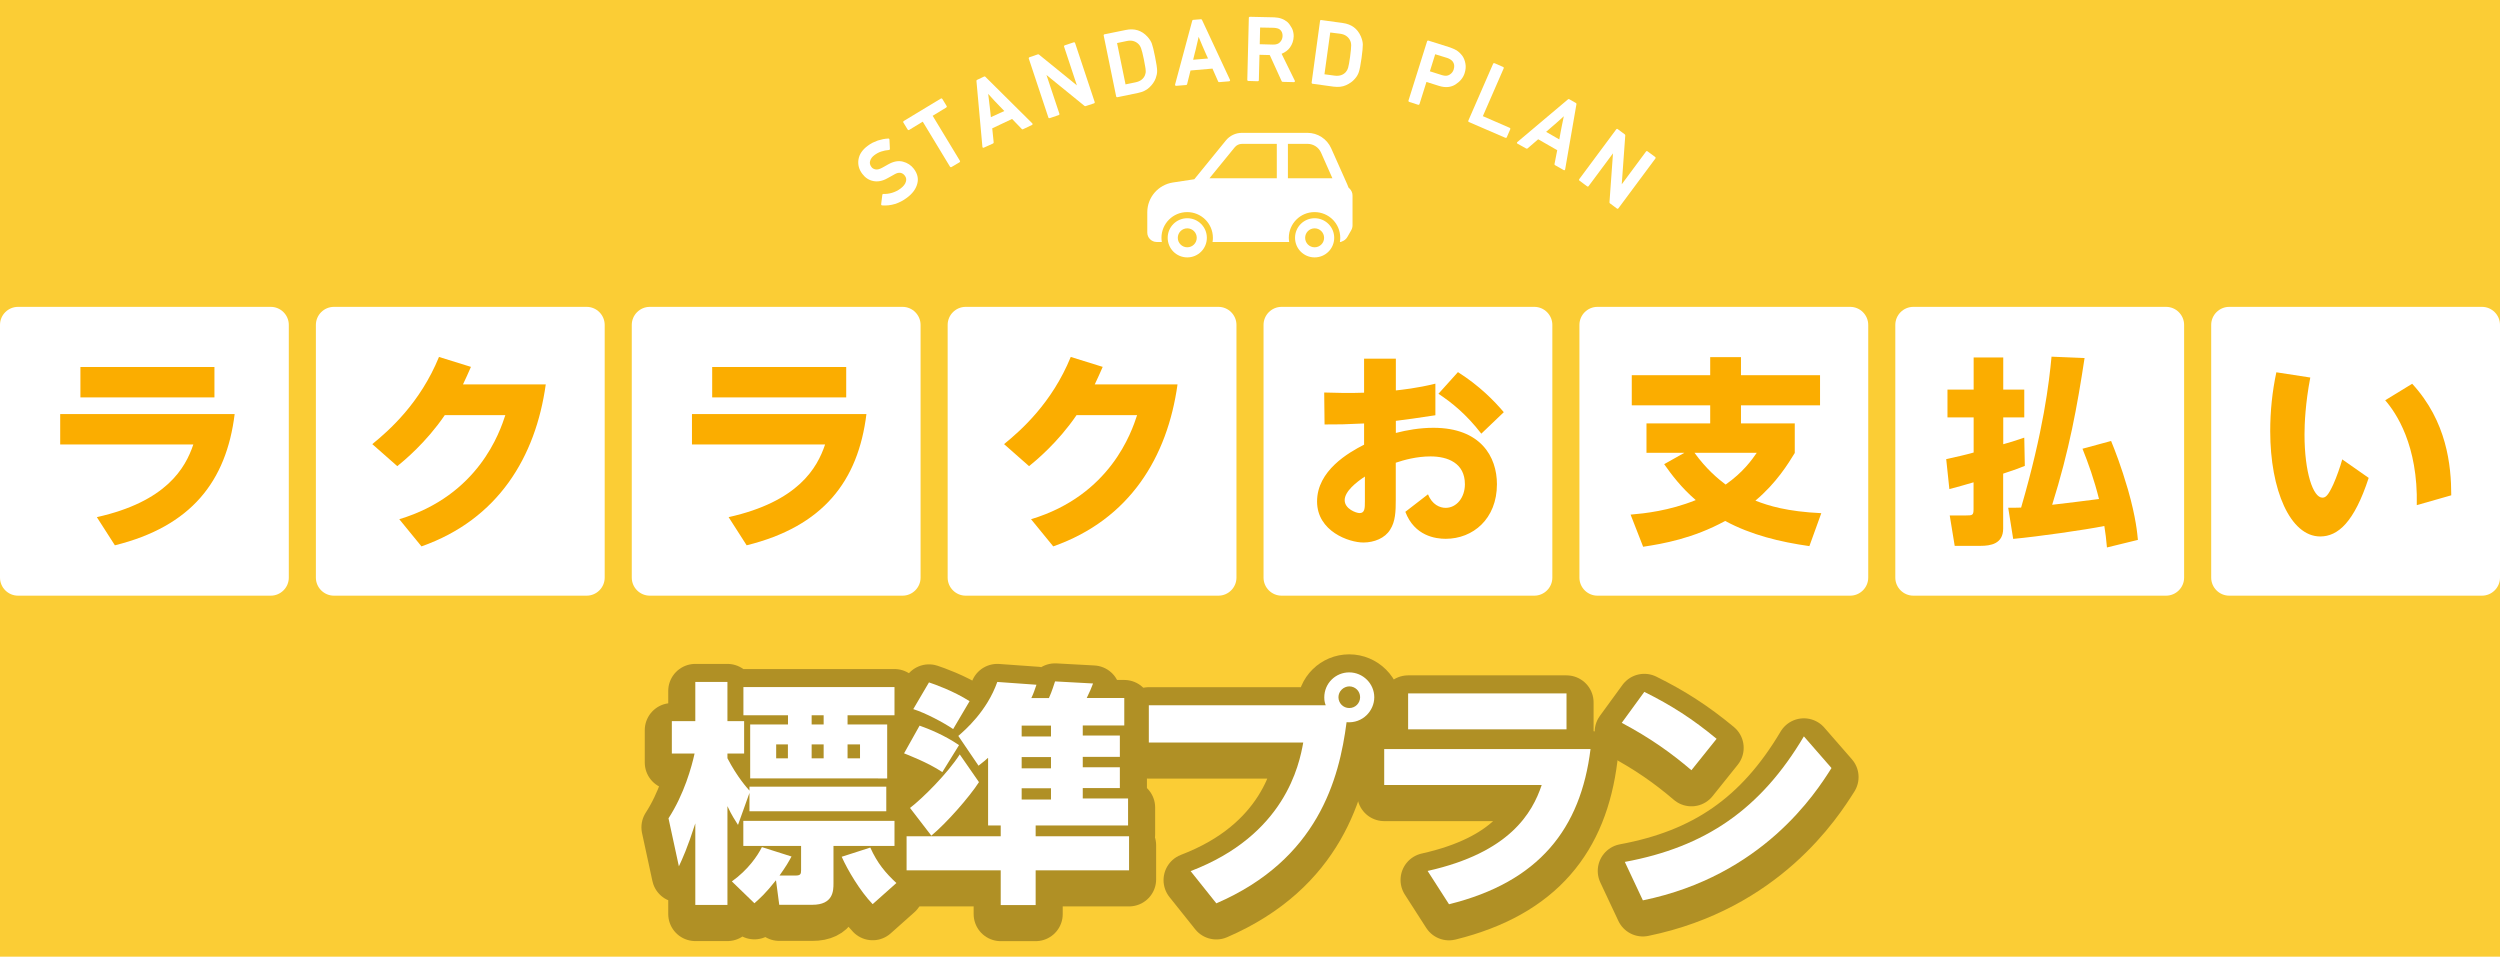 <?xml version="1.0" encoding="utf-8"?>
<!-- Generator: Adobe Illustrator 25.4.1, SVG Export Plug-In . SVG Version: 6.00 Build 0)  -->
<svg version="1.1" xmlns="http://www.w3.org/2000/svg" xmlns:xlink="http://www.w3.org/1999/xlink" x="0px" y="0px"
	 viewBox="0 0 277 106" style="enable-background:new 0 0 277 106;" xml:space="preserve">
<style type="text/css">
	.st0{fill:#FF6C23;}
	.st1{fill:#FBCD35;}
	.st2{opacity:0.3;}
	.st3{fill:none;stroke:#000000;stroke-width:6;stroke-linecap:round;stroke-linejoin:round;stroke-miterlimit:10;}
	.st4{display:none;}
	.st5{display:inline;}
	.st6{fill:#FFFFFF;}
	.st7{display:inline;fill:#FFFFFF;}
	.st8{fill:#FBBD00;}
	.st9{fill:#FBAD00;}
</style>
<g id="bg">
</g>
<g id="space">
	<rect class="st1" width="277" height="106"/>
</g>
<g id="title_x5F_shadow">
	<g class="st2">
		<g>
			<g>
				<path d="M74.07,91.67c1.74-2.68,2.57-5.72,2.89-7.18h-2.52V80.9h2.6v-4.34h3.56v4.34h1.85v3.59H80.6v0.52
					c1.09,2.11,2.21,3.33,2.44,3.59v-0.44H98.2v2.73H83.04v-2.03l-1.27,3.54c-0.36-0.57-0.7-1.07-1.17-2.08v10.95h-3.56v-9.04
					c-0.88,2.75-1.43,3.92-1.82,4.76L74.07,91.67z M85.98,98.53c-1.22,1.53-1.72,1.95-2.39,2.55l-2.5-2.42
					c1.82-1.3,2.86-2.86,3.33-3.8l3.28,1.04c-0.34,0.62-0.55,1.01-1.33,2.11h1.77c0.57,0,0.62-0.18,0.62-0.6v-2.68h-6.4v-2.78h16.75
					v2.78h-6.76v4.16c0,0.81-0.03,2.36-2.34,2.36h-3.67L85.98,98.53z M82.37,77.13h16.74v3.12h-5.2v1.02h4.39v5.98H83.12v-5.98h4.19
					v-1.02h-4.94L82.37,77.13z M86,83.48v1.54h1.3v-1.54H86z M89.93,80.25v1.02h1.33v-1.02H89.93z M89.93,83.48v1.54h1.33v-1.54
					H89.93z M96.69,101.18c-1.4-1.45-2.78-3.79-3.43-5.25l3.17-1.02c0.78,1.74,1.69,2.81,2.89,3.93L96.69,101.18z M93.91,83.48v1.54
					h1.38v-1.54H93.91z"/>
				<path class="st3" d="M74.07,91.67c1.74-2.68,2.57-5.72,2.89-7.18h-2.52V80.9h2.6v-4.34h3.56v4.34h1.85v3.59H80.6v0.52
					c1.09,2.11,2.21,3.33,2.44,3.59v-0.44H98.2v2.73H83.04v-2.03l-1.27,3.54c-0.36-0.57-0.7-1.07-1.17-2.08v10.95h-3.56v-9.04
					c-0.88,2.75-1.43,3.92-1.82,4.76L74.07,91.67z M85.98,98.53c-1.22,1.53-1.72,1.95-2.39,2.55l-2.5-2.42
					c1.82-1.3,2.86-2.86,3.33-3.8l3.28,1.04c-0.34,0.62-0.55,1.01-1.33,2.11h1.77c0.57,0,0.62-0.18,0.62-0.6v-2.68h-6.4v-2.78h16.75
					v2.78h-6.76v4.16c0,0.81-0.03,2.36-2.34,2.36h-3.67L85.98,98.53z M82.37,77.13h16.74v3.12h-5.2v1.02h4.39v5.98H83.12v-5.98h4.19
					v-1.02h-4.94L82.37,77.13z M86,83.48v1.54h1.3v-1.54H86z M89.93,80.25v1.02h1.33v-1.02H89.93z M89.93,83.48v1.54h1.33v-1.54
					H89.93z M96.69,101.18c-1.4-1.45-2.78-3.79-3.43-5.25l3.17-1.02c0.78,1.74,1.69,2.81,2.89,3.93L96.69,101.18z M93.91,83.48v1.54
					h1.38v-1.54H93.91z"/>
			</g>
			<g>
				<path d="M101.89,81.4c1.01,0.36,2.73,1.04,4.37,2.16l-1.85,2.99c-1.59-1.07-3.93-1.95-4.24-2.08L101.89,81.4z M109.46,84.98
					c-0.29,0.26-0.47,0.42-1.04,0.86l-2.24-3.3c0.75-0.65,3.17-2.73,4.32-5.98l4.34,0.31c-0.18,0.52-0.31,0.94-0.57,1.48h1.95
					c0.13-0.31,0.31-0.68,0.68-1.85l4.21,0.23c-0.21,0.57-0.34,0.86-0.7,1.61h4.16v3.04h-4.6v1.12h4.11v2.36h-4.11v1.15h4.11v2.31
					h-4.11v1.15h5.02v2.99h-10.24v1.2h10.35v3.77h-10.35v3.85h-3.87v-3.85h-10.43v-3.77h10.43v-1.2h-1.4V84.98z M100.83,90.52
					c1.46-1.12,4.19-3.87,5.51-5.93l2.13,3.07c-1.09,1.69-3.64,4.58-5.28,5.93L100.83,90.52z M102.93,76.61
					c0.62,0.21,2.65,0.91,4.5,2.08l-1.82,3.09c-1.12-0.75-3.04-1.77-4.42-2.21L102.93,76.61z M113.2,81.4v1.2h3.25v-1.2H113.2z
					 M113.2,84.88v1.25h3.25v-1.25H113.2z M113.2,88.34v1.25h3.25v-1.25H113.2z"/>
				<path class="st3" d="M101.89,81.4c1.01,0.36,2.73,1.04,4.37,2.16l-1.85,2.99c-1.59-1.07-3.93-1.95-4.24-2.08L101.89,81.4z
					 M109.46,84.98c-0.29,0.26-0.47,0.42-1.04,0.86l-2.24-3.3c0.75-0.65,3.17-2.73,4.32-5.98l4.34,0.31
					c-0.18,0.52-0.31,0.94-0.57,1.48h1.95c0.13-0.31,0.31-0.68,0.68-1.85l4.21,0.23c-0.21,0.57-0.34,0.86-0.7,1.61h4.16v3.04h-4.6
					v1.12h4.11v2.36h-4.11v1.15h4.11v2.31h-4.11v1.15h5.02v2.99h-10.24v1.2h10.35v3.77h-10.35v3.85h-3.87v-3.85h-10.43v-3.77h10.43
					v-1.2h-1.4V84.98z M100.83,90.52c1.46-1.12,4.19-3.87,5.51-5.93l2.13,3.07c-1.09,1.69-3.64,4.58-5.28,5.93L100.83,90.52z
					 M102.93,76.61c0.62,0.21,2.65,0.91,4.5,2.08l-1.82,3.09c-1.12-0.75-3.04-1.77-4.42-2.21L102.93,76.61z M113.2,81.4v1.2h3.25
					v-1.2H113.2z M113.2,84.88v1.25h3.25v-1.25H113.2z M113.2,88.34v1.25h3.25v-1.25H113.2z"/>
			</g>
			<g>
				<path d="M131.92,97.52c10.48-4,12.04-11.8,12.48-14.25h-17.11v-4.13h19.6c-0.08-0.21-0.16-0.44-0.16-0.86
					c0-1.59,1.27-2.78,2.76-2.78c1.53,0,2.78,1.25,2.78,2.76c0,1.48-1.27,2.91-3.07,2.76c-0.81,6.29-3.17,15.21-14.43,20.07
					L131.92,97.52z M148.3,78.25c0,0.65,0.52,1.2,1.2,1.2c0.68,0,1.2-0.55,1.2-1.2c0-0.68-0.55-1.2-1.2-1.2
					C148.87,77.06,148.3,77.58,148.3,78.25z"/>
				<path class="st3" d="M131.92,97.52c10.48-4,12.04-11.8,12.48-14.25h-17.11v-4.13h19.6c-0.08-0.21-0.16-0.44-0.16-0.86
					c0-1.59,1.27-2.78,2.76-2.78c1.53,0,2.78,1.25,2.78,2.76c0,1.48-1.27,2.91-3.07,2.76c-0.81,6.29-3.17,15.21-14.43,20.07
					L131.92,97.52z M148.3,78.25c0,0.65,0.52,1.2,1.2,1.2c0.68,0,1.2-0.55,1.2-1.2c0-0.68-0.55-1.2-1.2-1.2
					C148.87,77.06,148.3,77.58,148.3,78.25z"/>
			</g>
			<g>
				<path d="M176.23,84c-1.09,8.81-5.69,14.72-15.68,17.19l-2.37-3.69c9.1-2.03,11.6-6.42,12.64-9.52h-17.45V84H176.23z
					 M173.57,77.83v3.98h-17.55v-3.98H173.57z"/>
				<path class="st3" d="M176.23,84c-1.09,8.81-5.69,14.72-15.68,17.19l-2.37-3.69c9.1-2.03,11.6-6.42,12.64-9.52h-17.45V84H176.23z
					 M173.57,77.83v3.98h-17.55v-3.98H173.57z"/>
			</g>
			<g>
				<path d="M187.41,86.34c-2.29-1.95-4.6-3.59-7.72-5.25l2.5-3.43c2.99,1.48,5.38,3.02,8.01,5.2L187.41,86.34z M202.93,86.1
					c-1.74,2.76-7.62,11.93-20.9,14.66l-2-4.26c8.89-1.64,15.03-5.8,19.84-13.91L202.93,86.1z"/>
				<path class="st3" d="M187.41,86.34c-2.29-1.95-4.6-3.59-7.72-5.25l2.5-3.43c2.99,1.48,5.38,3.02,8.01,5.2L187.41,86.34z
					 M202.93,86.1c-1.74,2.76-7.62,11.93-20.9,14.66l-2-4.26c8.89-1.64,15.03-5.8,19.84-13.91L202.93,86.1z"/>
			</g>
		</g>
	</g>
</g>
<g id="レイヤー_1" class="st4">
	<g class="st5">
		<g>
			<path class="st6" d="M74.07,90.67c1.74-2.68,2.57-5.72,2.89-7.18h-2.52V79.9h2.6v-4.34h3.56v4.34h1.85v3.59H80.6v0.52
				c1.09,2.11,2.21,3.33,2.44,3.59v-0.44H98.2v2.73H83.04v-2.03l-1.27,3.54c-0.36-0.57-0.7-1.07-1.17-2.08v10.95h-3.56v-9.04
				c-0.88,2.75-1.43,3.92-1.82,4.76L74.07,90.67z M85.98,97.53c-1.22,1.53-1.72,1.95-2.39,2.55l-2.5-2.42
				c1.82-1.3,2.86-2.86,3.33-3.8l3.28,1.04c-0.34,0.62-0.55,1.01-1.33,2.11h1.77c0.57,0,0.62-0.18,0.62-0.6v-2.68h-6.4v-2.78h16.75
				v2.78h-6.76v4.16c0,0.81-0.03,2.36-2.34,2.36h-3.67L85.98,97.53z M82.37,76.13h16.74v3.12h-5.2v1.02h4.39v5.98H83.12v-5.98h4.19
				v-1.02h-4.94L82.37,76.13z M86,82.48v1.54h1.3v-1.54H86z M89.93,79.25v1.02h1.33v-1.02H89.93z M89.93,82.48v1.54h1.33v-1.54
				H89.93z M96.69,100.18c-1.4-1.45-2.78-3.79-3.43-5.25l3.17-1.02c0.78,1.74,1.69,2.81,2.89,3.93L96.69,100.18z M93.91,82.48v1.54
				h1.38v-1.54H93.91z"/>
			<path class="st6" d="M101.89,80.4c1.01,0.36,2.73,1.04,4.37,2.16l-1.85,2.99c-1.59-1.07-3.93-1.95-4.24-2.08L101.89,80.4z
				 M109.46,83.98c-0.29,0.26-0.47,0.42-1.04,0.86l-2.24-3.3c0.75-0.65,3.17-2.73,4.32-5.98l4.34,0.31
				c-0.18,0.52-0.31,0.94-0.57,1.48h1.95c0.13-0.31,0.31-0.68,0.68-1.85l4.21,0.23c-0.21,0.57-0.34,0.86-0.7,1.61h4.16v3.04h-4.6
				v1.12h4.11v2.36h-4.11v1.15h4.11v2.31h-4.11v1.15h5.02v2.99h-10.24v1.2h10.35v3.77h-10.35v3.85h-3.87v-3.85h-10.43v-3.77h10.43
				v-1.2h-1.4V83.98z M100.83,89.52c1.46-1.12,4.19-3.87,5.51-5.93l2.13,3.07c-1.09,1.69-3.64,4.58-5.28,5.93L100.83,89.52z
				 M102.93,75.61c0.62,0.21,2.65,0.91,4.5,2.08l-1.82,3.09c-1.12-0.75-3.04-1.77-4.42-2.21L102.93,75.61z M113.2,80.4v1.2h3.25
				v-1.2H113.2z M113.2,83.88v1.25h3.25v-1.25H113.2z M113.2,87.34v1.25h3.25v-1.25H113.2z"/>
			<path class="st6" d="M131.92,96.52c10.48-4,12.04-11.8,12.48-14.25h-17.11v-4.13h19.6c-0.08-0.21-0.16-0.44-0.16-0.86
				c0-1.59,1.27-2.78,2.76-2.78c1.53,0,2.78,1.25,2.78,2.76c0,1.48-1.27,2.91-3.07,2.76c-0.81,6.29-3.17,15.21-14.43,20.07
				L131.92,96.52z M148.3,77.25c0,0.65,0.52,1.2,1.2,1.2c0.68,0,1.2-0.55,1.2-1.2c0-0.68-0.55-1.2-1.2-1.2
				C148.87,76.06,148.3,76.58,148.3,77.25z"/>
			<path class="st6" d="M176.23,83c-1.09,8.81-5.69,14.72-15.68,17.19l-2.37-3.69c9.1-2.03,11.6-6.42,12.64-9.52h-17.45V83H176.23z
				 M173.57,76.83v3.98h-17.55v-3.98H173.57z"/>
			<path class="st6" d="M187.41,85.34c-2.29-1.95-4.6-3.59-7.72-5.25l2.5-3.43c2.99,1.48,5.38,3.02,8.01,5.2L187.41,85.34z
				 M202.93,85.1c-1.74,2.76-7.62,11.93-20.9,14.66l-2-4.26c8.89-1.64,15.03-5.8,19.84-13.91L202.93,85.1z"/>
		</g>
	</g>
	<path class="st7" d="M30,34H2c-1.1,0-2,0.9-2,2v28c0,1.1,0.9,2,2,2h28c1.1,0,2-0.9,2-2V36C32,34.9,31.1,34,30,34z"/>
	<g class="st5">
		<g>
			<path class="st8" d="M26,45.88c-0.92,7.46-4.82,12.45-13.27,14.54l-2-3.12c7.7-1.72,9.81-5.43,10.69-8.05H6.67v-3.37H26z
				 M23.76,40.66v3.37H8.91v-3.37H23.76z"/>
		</g>
	</g>
	<path class="st7" d="M65,34H37c-1.1,0-2,0.9-2,2v28c0,1.1,0.9,2,2,2h28c1.1,0,2-0.9,2-2V36C67,34.9,66.1,34,65,34z"/>
	<g class="st5">
		<g>
			<path class="st8" d="M60.47,42.59c-1.12,8.05-5.28,14.96-13.77,17.95l-2.46-3.01c8.82-2.66,11.15-9.7,11.75-11.53h-6.71
				c-2.07,3.04-4.55,5.08-5.26,5.65l-2.77-2.44c1.89-1.54,5.3-4.55,7.39-9.66l3.54,1.1c-0.33,0.77-0.53,1.19-0.88,1.94H60.47z"/>
		</g>
	</g>
	<path class="st7" d="M100,34H72c-1.1,0-2,0.9-2,2v28c0,1.1,0.9,2,2,2h28c1.1,0,2-0.9,2-2V36C102,34.9,101.1,34,100,34z"/>
	<g class="st5">
		<g>
			<path class="st8" d="M96,45.88c-0.92,7.46-4.82,12.45-13.27,14.54l-2-3.12c7.7-1.72,9.81-5.43,10.69-8.05H76.67v-3.37H96z
				 M93.76,40.66v3.37H78.91v-3.37H93.76z"/>
		</g>
	</g>
	<path class="st7" d="M135,34h-28c-1.1,0-2,0.9-2,2v28c0,1.1,0.9,2,2,2h28c1.1,0,2-0.9,2-2V36C137,34.9,136.1,34,135,34z"/>
	<g class="st5">
		<g>
			<path class="st8" d="M130.47,42.59c-1.12,8.05-5.28,14.96-13.77,17.95l-2.46-3.01c8.82-2.66,11.15-9.7,11.75-11.53h-6.71
				c-2.07,3.04-4.55,5.08-5.26,5.65l-2.77-2.44c1.89-1.54,5.3-4.55,7.39-9.66l3.54,1.1c-0.33,0.77-0.53,1.19-0.88,1.94H130.47z"/>
		</g>
	</g>
	<path class="st7" d="M170,34h-28c-1.1,0-2,0.9-2,2v28c0,1.1,0.9,2,2,2h28c1.1,0,2-0.9,2-2V36C172,34.9,171.1,34,170,34z"/>
	<g class="st5">
		<g>
			<path class="st8" d="M151.16,39.74h3.5v3.52c0.59-0.07,2.33-0.24,4.38-0.75v3.5c-1.67,0.26-3.59,0.53-4.38,0.62v1.34
				c1.19-0.31,2.66-0.57,4.16-0.57c5.24,0,7.04,3.21,7.04,6.25c0,3.85-2.66,6.05-5.68,6.05c-1.12,0-3.45-0.31-4.47-2.99l2.51-1.94
				c0.46,1.14,1.3,1.5,1.96,1.5c1.19,0,2.13-1.12,2.13-2.62c0-2.35-1.91-3.08-3.81-3.08c-1.54,0-2.97,0.4-3.85,0.7v4.11
				c0,1.3-0.04,2.4-0.62,3.3c-0.57,0.95-1.78,1.43-2.97,1.43c-1.58,0-5.13-1.23-5.13-4.55c0-3.41,3.48-5.41,5.21-6.29v-2.35
				c-2.35,0.11-2.62,0.11-4.38,0.11l-0.04-3.54c0.73,0.02,2.9,0.09,4.42,0.02V39.74z M151.23,52.8c-0.97,0.64-2.24,1.65-2.24,2.62
				s1.28,1.43,1.65,1.43c0.59,0,0.59-0.55,0.59-1.32V52.8z M161.54,41.23c2.42,1.54,4,3.17,5.08,4.44l-2.49,2.38
				c-1.69-2.18-3.26-3.43-4.75-4.42L161.54,41.23z"/>
		</g>
	</g>
	<path class="st7" d="M205,34h-28c-1.1,0-2,0.9-2,2v28c0,1.1,0.9,2,2,2h28c1.1,0,2-0.9,2-2V36C207,34.9,206.1,34,205,34z"/>
	<g class="st5">
		<g>
			<path class="st8" d="M186.63,50.17h-4.2v-3.26h7.06v-2h-8.69v-3.34h8.69v-2h3.41v2h8.76v3.34h-8.76v2h5.96v3.28
				c-0.7,1.14-2.02,3.32-4.36,5.28c1.45,0.57,3.5,1.21,7.3,1.39l-1.32,3.65c-3.23-0.46-6.45-1.23-9.33-2.79
				c-3.54,1.94-6.89,2.53-9.09,2.86l-1.39-3.56c1.54-0.13,4.27-0.42,7.22-1.61c-1.61-1.39-2.66-2.79-3.5-3.98L186.63,50.17z
				 M187.75,50.17c1.3,1.8,2.6,2.88,3.45,3.52c1.94-1.36,2.9-2.73,3.45-3.52H187.75z"/>
		</g>
	</g>
	<path class="st7" d="M240,34h-28c-1.1,0-2,0.9-2,2v28c0,1.1,0.9,2,2,2h28c1.1,0,2-0.9,2-2V36C242,34.9,241.1,34,240,34z"/>
	<g class="st5">
		<g>
			<path class="st8" d="M224.35,51.62c-0.64,0.26-0.86,0.35-2.4,0.86v6.09c0,1.69-1.39,1.91-2.51,1.91h-2.86l-0.55-3.37h1.83
				c0.68,0,0.81-0.02,0.81-0.7v-2.97c-0.64,0.2-2.24,0.64-2.68,0.75l-0.35-3.32c1.17-0.26,2.09-0.46,3.04-0.73v-3.89h-2.9v-3.08h2.9
				v-3.56h3.28v3.56h2.33v3.08h-2.33v2.97c0.75-0.2,1.14-0.33,2.33-0.73L224.35,51.62z M230.97,39.67
				c-0.81,5.32-1.69,10.21-3.59,16.26c0.81-0.09,4.44-0.53,5.19-0.64c-0.53-2.13-1.19-3.98-1.83-5.57l3.17-0.86
				c0.42,1.03,1.1,2.75,1.87,5.39c0.9,3.15,1.03,4.88,1.1,5.57l-3.43,0.84c-0.09-0.95-0.15-1.56-0.29-2.38
				c-2.07,0.42-7.3,1.17-10.1,1.43l-0.55-3.45c0.57,0,0.86,0,1.43-0.02c2.49-8.56,3.1-13.86,3.37-16.72L230.97,39.67z"/>
		</g>
	</g>
	<path class="st7" d="M275,34h-28c-1.1,0-2,0.9-2,2v28c0,1.1,0.9,2,2,2h28c1.1,0,2-0.9,2-2V36C277,34.9,276.1,34,275,34z"/>
	<g class="st5">
		<g>
			<path class="st8" d="M255.98,41.83c-0.55,2.88-0.64,5.15-0.64,6.31c0,4.2,0.95,7,1.98,7c0.37,0,0.64-0.24,1.21-1.47
				c0.35-0.77,0.79-2.02,0.99-2.77l2.93,2.05c-1.61,4.93-3.41,6.49-5.37,6.49c-3.32,0-5.54-5.15-5.54-11.66
				c0-2.2,0.22-4.38,0.68-6.53L255.98,41.83z M267.78,55.97c0.15-6.64-2.29-10.23-3.5-11.62l2.99-1.83
				c3.83,4.16,4.33,9.02,4.33,12.36L267.78,55.97z"/>
		</g>
	</g>
</g>
<g id="title_x5F_base">
	<path class="st6" d="M30,34H2c-1.1,0-2,0.9-2,2v28c0,1.1,0.9,2,2,2h28c1.1,0,2-0.9,2-2V36C32,34.9,31.1,34,30,34z"/>
	<path class="st6" d="M65,34H37c-1.1,0-2,0.9-2,2v28c0,1.1,0.9,2,2,2h28c1.1,0,2-0.9,2-2V36C67,34.9,66.1,34,65,34z"/>
	<path class="st6" d="M100,34H72c-1.1,0-2,0.9-2,2v28c0,1.1,0.9,2,2,2h28c1.1,0,2-0.9,2-2V36C102,34.9,101.1,34,100,34z"/>
	<path class="st6" d="M135,34h-28c-1.1,0-2,0.9-2,2v28c0,1.1,0.9,2,2,2h28c1.1,0,2-0.9,2-2V36C137,34.9,136.1,34,135,34z"/>
	<path class="st6" d="M170,34h-28c-1.1,0-2,0.9-2,2v28c0,1.1,0.9,2,2,2h28c1.1,0,2-0.9,2-2V36C172,34.9,171.1,34,170,34z"/>
	<path class="st6" d="M205,34h-28c-1.1,0-2,0.9-2,2v28c0,1.1,0.9,2,2,2h28c1.1,0,2-0.9,2-2V36C207,34.9,206.1,34,205,34z"/>
	<path class="st6" d="M240,34h-28c-1.1,0-2,0.9-2,2v28c0,1.1,0.9,2,2,2h28c1.1,0,2-0.9,2-2V36C242,34.9,241.1,34,240,34z"/>
	<path class="st6" d="M275,34h-28c-1.1,0-2,0.9-2,2v28c0,1.1,0.9,2,2,2h28c1.1,0,2-0.9,2-2V36C277,34.9,276.1,34,275,34z"/>
</g>
<g id="title">
	<g>
		<g>
			<g>
				<path class="st6" d="M74.07,90.67c1.74-2.68,2.57-5.72,2.89-7.18h-2.52V79.9h2.6v-4.34h3.56v4.34h1.85v3.59H80.6v0.52
					c1.09,2.11,2.21,3.33,2.44,3.59v-0.44H98.2v2.73H83.04v-2.03l-1.27,3.54c-0.36-0.57-0.7-1.07-1.17-2.08v10.95h-3.56v-9.04
					c-0.88,2.75-1.43,3.92-1.82,4.76L74.07,90.67z M85.98,97.53c-1.22,1.53-1.72,1.95-2.39,2.55l-2.5-2.42
					c1.82-1.3,2.86-2.86,3.33-3.8l3.28,1.04c-0.34,0.62-0.55,1.01-1.33,2.11h1.77c0.57,0,0.62-0.18,0.62-0.6v-2.68h-6.4v-2.78h16.75
					v2.78h-6.76v4.16c0,0.81-0.03,2.36-2.34,2.36h-3.67L85.98,97.53z M82.37,76.13h16.74v3.12h-5.2v1.02h4.39v5.98H83.12v-5.98h4.19
					v-1.02h-4.94L82.37,76.13z M86,82.48v1.54h1.3v-1.54H86z M89.93,79.25v1.02h1.33v-1.02H89.93z M89.93,82.48v1.54h1.33v-1.54
					H89.93z M96.69,100.18c-1.4-1.45-2.78-3.79-3.43-5.25l3.17-1.02c0.78,1.74,1.69,2.81,2.89,3.93L96.69,100.18z M93.91,82.48v1.54
					h1.38v-1.54H93.91z"/>
			</g>
			<g>
				<path class="st6" d="M101.89,80.4c1.01,0.36,2.73,1.04,4.37,2.16l-1.85,2.99c-1.59-1.07-3.93-1.95-4.24-2.08L101.89,80.4z
					 M109.46,83.98c-0.29,0.26-0.47,0.42-1.04,0.86l-2.24-3.3c0.75-0.65,3.17-2.73,4.32-5.98l4.34,0.31
					c-0.18,0.52-0.31,0.94-0.57,1.48h1.95c0.13-0.31,0.31-0.68,0.68-1.85l4.21,0.23c-0.21,0.57-0.34,0.86-0.7,1.61h4.16v3.04h-4.6
					v1.12h4.11v2.36h-4.11v1.15h4.11v2.31h-4.11v1.15h5.02v2.99h-10.24v1.2h10.35v3.77h-10.35v3.85h-3.87v-3.85h-10.43v-3.77h10.43
					v-1.2h-1.4V83.98z M100.83,89.52c1.46-1.12,4.19-3.87,5.51-5.93l2.13,3.07c-1.09,1.69-3.64,4.58-5.28,5.93L100.83,89.52z
					 M102.93,75.61c0.62,0.21,2.65,0.91,4.5,2.08l-1.82,3.09c-1.12-0.75-3.04-1.77-4.42-2.21L102.93,75.61z M113.2,80.4v1.2h3.25
					v-1.2H113.2z M113.2,83.88v1.25h3.25v-1.25H113.2z M113.2,87.34v1.25h3.25v-1.25H113.2z"/>
			</g>
			<g>
				<path class="st6" d="M131.92,96.52c10.48-4,12.04-11.8,12.48-14.25h-17.11v-4.13h19.6c-0.08-0.21-0.16-0.44-0.16-0.86
					c0-1.59,1.27-2.78,2.76-2.78c1.53,0,2.78,1.25,2.78,2.76c0,1.48-1.27,2.91-3.07,2.76c-0.81,6.29-3.17,15.21-14.43,20.07
					L131.92,96.52z M148.3,77.25c0,0.65,0.52,1.2,1.2,1.2c0.68,0,1.2-0.55,1.2-1.2c0-0.68-0.55-1.2-1.2-1.2
					C148.87,76.06,148.3,76.58,148.3,77.25z"/>
			</g>
			<g>
				<path class="st6" d="M176.23,83c-1.09,8.81-5.69,14.72-15.68,17.19l-2.37-3.69c9.1-2.03,11.6-6.42,12.64-9.52h-17.45V83H176.23z
					 M173.57,76.83v3.98h-17.55v-3.98H173.57z"/>
			</g>
			<g>
				<path class="st6" d="M187.41,85.34c-2.29-1.95-4.6-3.59-7.72-5.25l2.5-3.43c2.99,1.48,5.38,3.02,8.01,5.2L187.41,85.34z
					 M202.93,85.1c-1.74,2.76-7.62,11.93-20.9,14.66l-2-4.26c8.89-1.64,15.03-5.8,19.84-13.91L202.93,85.1z"/>
			</g>
		</g>
	</g>
	<g>
		<g>
			<g>
				<path class="st9" d="M26,45.88c-0.92,7.46-4.82,12.45-13.27,14.54l-2-3.12c7.7-1.72,9.81-5.43,10.69-8.05H6.67v-3.37H26z
					 M23.76,40.66v3.37H8.91v-3.37H23.76z"/>
			</g>
		</g>
	</g>
	<g>
		<g>
			<g>
				<path class="st9" d="M60.47,42.59c-1.12,8.05-5.28,14.96-13.77,17.95l-2.46-3.01c8.82-2.66,11.15-9.7,11.75-11.53h-6.71
					c-2.07,3.04-4.55,5.08-5.26,5.65l-2.77-2.44c1.89-1.54,5.3-4.55,7.39-9.66l3.54,1.1c-0.33,0.77-0.53,1.19-0.88,1.94H60.47z"/>
			</g>
		</g>
	</g>
	<g>
		<g>
			<g>
				<path class="st9" d="M96,45.88c-0.92,7.46-4.82,12.45-13.27,14.54l-2-3.12c7.7-1.72,9.81-5.43,10.69-8.05H76.67v-3.37H96z
					 M93.76,40.66v3.37H78.91v-3.37H93.76z"/>
			</g>
		</g>
	</g>
	<g>
		<g>
			<g>
				<path class="st9" d="M130.47,42.59c-1.12,8.05-5.28,14.96-13.77,17.95l-2.46-3.01c8.82-2.66,11.15-9.7,11.75-11.53h-6.71
					c-2.07,3.04-4.55,5.08-5.26,5.65l-2.77-2.44c1.89-1.54,5.3-4.55,7.39-9.66l3.54,1.1c-0.33,0.77-0.53,1.19-0.88,1.94H130.47z"/>
			</g>
		</g>
	</g>
	<g>
		<g>
			<g>
				<path class="st9" d="M151.16,39.74h3.5v3.52c0.59-0.07,2.33-0.24,4.38-0.75v3.5c-1.67,0.26-3.59,0.53-4.38,0.62v1.34
					c1.19-0.31,2.66-0.57,4.16-0.57c5.24,0,7.04,3.21,7.04,6.25c0,3.85-2.66,6.05-5.68,6.05c-1.12,0-3.45-0.31-4.47-2.99l2.51-1.94
					c0.46,1.14,1.3,1.5,1.96,1.5c1.19,0,2.13-1.12,2.13-2.62c0-2.35-1.91-3.08-3.81-3.08c-1.54,0-2.97,0.4-3.85,0.7v4.11
					c0,1.3-0.04,2.4-0.62,3.3c-0.57,0.95-1.78,1.43-2.97,1.43c-1.58,0-5.13-1.23-5.13-4.55c0-3.41,3.48-5.41,5.21-6.29v-2.35
					c-2.35,0.11-2.62,0.11-4.38,0.11l-0.04-3.54c0.73,0.02,2.9,0.09,4.42,0.02V39.74z M151.23,52.8c-0.97,0.64-2.24,1.65-2.24,2.62
					s1.28,1.43,1.65,1.43c0.59,0,0.59-0.55,0.59-1.32V52.8z M161.54,41.23c2.42,1.54,4,3.17,5.08,4.44l-2.49,2.38
					c-1.69-2.18-3.26-3.43-4.75-4.42L161.54,41.23z"/>
			</g>
		</g>
	</g>
	<g>
		<g>
			<g>
				<path class="st9" d="M186.63,50.17h-4.2v-3.26h7.06v-2h-8.69v-3.34h8.69v-2h3.41v2h8.76v3.34h-8.76v2h5.96v3.28
					c-0.7,1.14-2.02,3.32-4.36,5.28c1.45,0.57,3.5,1.21,7.3,1.39l-1.32,3.65c-3.23-0.46-6.45-1.23-9.33-2.79
					c-3.54,1.94-6.89,2.53-9.09,2.86l-1.39-3.56c1.54-0.13,4.27-0.42,7.22-1.61c-1.61-1.39-2.66-2.79-3.5-3.98L186.63,50.17z
					 M187.75,50.17c1.3,1.8,2.6,2.88,3.45,3.52c1.94-1.36,2.9-2.73,3.45-3.52H187.75z"/>
			</g>
		</g>
	</g>
	<g>
		<g>
			<g>
				<path class="st9" d="M224.35,51.62c-0.64,0.26-0.86,0.35-2.4,0.86v6.09c0,1.69-1.39,1.91-2.51,1.91h-2.86l-0.55-3.37h1.83
					c0.68,0,0.81-0.02,0.81-0.7v-2.97c-0.64,0.2-2.24,0.64-2.68,0.75l-0.35-3.32c1.17-0.26,2.09-0.46,3.04-0.73v-3.89h-2.9v-3.08
					h2.9v-3.56h3.28v3.56h2.33v3.08h-2.33v2.97c0.75-0.2,1.14-0.33,2.33-0.73L224.35,51.62z M230.97,39.67
					c-0.81,5.32-1.69,10.21-3.59,16.26c0.81-0.09,4.44-0.53,5.19-0.64c-0.53-2.13-1.19-3.98-1.83-5.57l3.17-0.86
					c0.42,1.03,1.1,2.75,1.87,5.39c0.9,3.15,1.03,4.88,1.1,5.57l-3.43,0.84c-0.09-0.95-0.15-1.56-0.29-2.38
					c-2.07,0.42-7.3,1.17-10.1,1.43l-0.55-3.45c0.57,0,0.86,0,1.43-0.02c2.49-8.56,3.1-13.86,3.37-16.72L230.97,39.67z"/>
			</g>
		</g>
	</g>
	<g>
		<g>
			<g>
				<path class="st9" d="M255.98,41.83c-0.55,2.88-0.64,5.15-0.64,6.31c0,4.2,0.95,7,1.98,7c0.37,0,0.64-0.24,1.21-1.47
					c0.35-0.77,0.79-2.02,0.99-2.77l2.93,2.05c-1.61,4.93-3.41,6.49-5.37,6.49c-3.32,0-5.54-5.15-5.54-11.66
					c0-2.2,0.22-4.38,0.68-6.53L255.98,41.83z M267.78,55.97c0.15-6.64-2.29-10.23-3.5-11.62l2.99-1.83
					c3.83,4.16,4.33,9.02,4.33,12.36L267.78,55.97z"/>
			</g>
		</g>
	</g>
</g>
<g id="shoulder">
	<g>
		<path class="st6" d="M97.76,21.6c0-0.03,0.02-0.06,0.04-0.08c0.02-0.02,0.05-0.03,0.08-0.03c0.32,0.01,0.64-0.03,0.97-0.13
			c0.33-0.1,0.64-0.25,0.93-0.47c0.32-0.24,0.52-0.49,0.59-0.75c0.08-0.25,0.04-0.47-0.11-0.67c-0.14-0.19-0.31-0.29-0.49-0.32
			c-0.19-0.03-0.4,0.02-0.63,0.15c-0.13,0.08-0.26,0.15-0.39,0.22c-0.12,0.07-0.26,0.15-0.42,0.23l0,0
			c-0.28,0.16-0.55,0.26-0.81,0.31c-0.26,0.05-0.51,0.05-0.76,0c-0.49-0.1-0.89-0.36-1.22-0.8c-0.37-0.49-0.51-1.03-0.42-1.59
			c0.09-0.57,0.43-1.08,1.03-1.52c0.17-0.13,0.35-0.24,0.54-0.34c0.19-0.09,0.38-0.17,0.57-0.24c0.19-0.06,0.39-0.11,0.58-0.15
			c0.2-0.04,0.39-0.06,0.59-0.07c0.03,0,0.06,0.01,0.08,0.03c0.02,0.02,0.04,0.05,0.04,0.08l0.05,1.04c0,0.03-0.01,0.06-0.03,0.08
			s-0.05,0.04-0.08,0.04c-0.29,0.02-0.57,0.08-0.85,0.17s-0.53,0.23-0.77,0.41c-0.24,0.18-0.39,0.39-0.46,0.63
			c-0.07,0.23-0.02,0.46,0.15,0.68c0.1,0.14,0.25,0.22,0.44,0.26c0.2,0.04,0.44-0.02,0.72-0.17c0.08-0.04,0.18-0.1,0.29-0.16
			c0.11-0.06,0.24-0.14,0.39-0.22c0.6-0.34,1.14-0.44,1.64-0.31c0.51,0.13,0.91,0.4,1.21,0.79c0.41,0.54,0.54,1.1,0.38,1.67
			c-0.15,0.57-0.53,1.09-1.14,1.54c-0.85,0.64-1.77,0.92-2.75,0.85c-0.03,0-0.06-0.01-0.08-0.04c-0.02-0.03-0.03-0.05-0.03-0.09
			L97.76,21.6z"/>
		<path class="st6" d="M105.42,18.51c-0.03,0.02-0.06,0.02-0.09,0.01c-0.03-0.01-0.06-0.03-0.07-0.05l-3.02-4.99l-1.51,0.92
			c-0.03,0.02-0.06,0.02-0.09,0.01c-0.03-0.01-0.06-0.03-0.07-0.05l-0.48-0.79c-0.02-0.03-0.02-0.06-0.01-0.09s0.03-0.06,0.05-0.07
			l4.12-2.49c0.03-0.02,0.06-0.02,0.09-0.01s0.06,0.03,0.07,0.05l0.48,0.79c0.02,0.03,0.02,0.06,0.01,0.09s-0.03,0.06-0.05,0.07
			l-1.51,0.92l3.02,4.99c0.02,0.03,0.02,0.06,0.01,0.09c-0.01,0.03-0.03,0.06-0.05,0.07L105.42,18.51z"/>
		<path class="st6" d="M109.01,16.36c-0.04,0.02-0.08,0.02-0.11,0c-0.03-0.02-0.05-0.05-0.05-0.1l-0.66-7.29
			c0-0.02,0-0.05,0.02-0.07c0.01-0.02,0.03-0.04,0.05-0.05l0.78-0.37c0.02-0.01,0.04-0.01,0.07-0.01c0.03,0,0.05,0.01,0.06,0.03
			l5.2,5.16c0.03,0.03,0.05,0.07,0.04,0.1c0,0.04-0.03,0.07-0.07,0.09l-0.99,0.47c-0.02,0.01-0.05,0.01-0.07,0.01
			c-0.03,0-0.05-0.01-0.06-0.03l-1.08-1.12l-2.2,1.04c0.03,0.25,0.05,0.51,0.08,0.78s0.05,0.52,0.08,0.78c0,0.02,0,0.04-0.02,0.07
			c-0.02,0.02-0.03,0.04-0.05,0.05L109.01,16.36z M111.28,12.3c-0.1-0.1-0.21-0.21-0.31-0.32c-0.11-0.11-0.21-0.21-0.31-0.32
			l-0.47-0.49l-0.4-0.44l-0.3-0.33l0.06,0.48l0.07,0.61c0.01,0.1,0.02,0.2,0.04,0.31s0.03,0.23,0.04,0.35l0.09,0.83L111.28,12.3z"/>
		<path class="st6" d="M116.31,13.09c-0.03,0.01-0.07,0.01-0.09,0c-0.03-0.01-0.05-0.04-0.06-0.07l-2.17-6.53
			c-0.01-0.03-0.01-0.06,0.01-0.09c0.01-0.03,0.04-0.05,0.07-0.06L115,6.02c0.01,0,0.03,0,0.06,0c0.03,0.01,0.04,0.01,0.05,0.02
			l4.21,3.42l-1.42-4.29c-0.01-0.03-0.01-0.06,0.01-0.09c0.01-0.03,0.04-0.05,0.07-0.06l0.99-0.33c0.03-0.01,0.06-0.01,0.09,0.01
			c0.03,0.01,0.05,0.04,0.06,0.07l2.17,6.53c0.01,0.03,0.01,0.06,0,0.09c-0.01,0.03-0.04,0.05-0.07,0.06l-0.94,0.31
			c-0.02,0-0.04,0-0.06,0c-0.02-0.01-0.04-0.01-0.05-0.02l-4.22-3.43l1.43,4.29c0.01,0.03,0.01,0.06,0,0.09
			c-0.01,0.03-0.04,0.05-0.07,0.06L116.31,13.09z"/>
		<path class="st6" d="M123.81,10.77c-0.04,0.01-0.06,0-0.09-0.02s-0.04-0.04-0.05-0.07l-1.38-6.74c-0.01-0.03,0-0.06,0.01-0.09
			c0.02-0.03,0.04-0.04,0.08-0.05l2.36-0.48c0.96-0.2,1.76,0.05,2.4,0.75c0.25,0.28,0.41,0.54,0.49,0.78
			c0.09,0.25,0.21,0.73,0.35,1.44c0.16,0.77,0.23,1.29,0.23,1.56c0,0.14-0.01,0.28-0.04,0.41c-0.03,0.14-0.07,0.28-0.12,0.42l0,0
			c-0.14,0.37-0.37,0.7-0.7,1.01c-0.31,0.3-0.73,0.5-1.26,0.61L123.81,10.77z M123.77,4.77l0.94,4.58l1.11-0.23
			c0.52-0.11,0.86-0.36,1.04-0.78c0.07-0.17,0.1-0.35,0.08-0.54c0-0.1-0.02-0.26-0.06-0.46c-0.03-0.2-0.08-0.46-0.14-0.76
			c-0.06-0.3-0.12-0.55-0.17-0.76c-0.05-0.2-0.1-0.36-0.14-0.47c-0.08-0.22-0.19-0.39-0.34-0.52c-0.33-0.29-0.74-0.39-1.22-0.29
			L123.77,4.77z"/>
		<path class="st6" d="M130.32,9.51c-0.05,0-0.08-0.01-0.1-0.04c-0.02-0.03-0.03-0.07-0.02-0.11l1.9-7.07
			c0-0.02,0.02-0.04,0.04-0.06c0.02-0.02,0.04-0.03,0.07-0.03l0.86-0.07c0.02,0,0.04,0,0.06,0.02s0.04,0.03,0.05,0.05l3.1,6.64
			c0.02,0.04,0.02,0.08,0,0.11c-0.02,0.03-0.05,0.05-0.1,0.06l-1.09,0.09c-0.02,0-0.05,0-0.07-0.02c-0.03-0.01-0.04-0.03-0.05-0.05
			l-0.63-1.43l-2.43,0.21c-0.06,0.25-0.13,0.5-0.19,0.76c-0.07,0.26-0.13,0.51-0.19,0.76c0,0.02-0.02,0.04-0.04,0.06
			c-0.02,0.02-0.04,0.03-0.06,0.03L130.32,9.51z M133.85,6.48c-0.06-0.13-0.12-0.27-0.19-0.41c-0.06-0.14-0.12-0.27-0.18-0.41
			l-0.27-0.62l-0.23-0.55l-0.17-0.41l-0.11,0.48l-0.14,0.6c-0.02,0.1-0.05,0.2-0.07,0.31s-0.05,0.22-0.09,0.34l-0.2,0.81
			L133.85,6.48z"/>
		<path class="st6" d="M138.31,8.97c-0.03,0-0.06-0.01-0.08-0.04c-0.02-0.02-0.03-0.05-0.03-0.08l0.17-6.88
			c0-0.03,0.01-0.06,0.04-0.08c0.02-0.02,0.05-0.03,0.08-0.03l2.69,0.06c0.3,0.01,0.57,0.06,0.82,0.15
			c0.25,0.09,0.46,0.22,0.64,0.37c0.1,0.09,0.19,0.19,0.27,0.31c0.08,0.11,0.16,0.24,0.23,0.37c0.07,0.13,0.12,0.28,0.15,0.43
			c0.04,0.15,0.05,0.31,0.05,0.47c-0.01,0.46-0.15,0.87-0.41,1.24l0,0c-0.11,0.16-0.25,0.29-0.41,0.41
			c-0.16,0.12-0.33,0.21-0.52,0.29l1.46,2.97c0.02,0.05,0.02,0.09,0,0.12c-0.02,0.04-0.06,0.05-0.1,0.05l-1.23-0.03
			c-0.02,0-0.04-0.01-0.07-0.02c-0.02-0.02-0.04-0.03-0.05-0.05l-1.32-2.9l-1.14-0.03l-0.07,2.82c0,0.03-0.01,0.06-0.04,0.08
			c-0.02,0.02-0.05,0.03-0.08,0.03L138.31,8.97z M139.62,3.05l-0.04,1.85l1.46,0.04c0.36,0.01,0.62-0.08,0.79-0.27
			c0.18-0.19,0.27-0.42,0.28-0.68c0-0.16-0.02-0.29-0.07-0.41s-0.12-0.21-0.21-0.29c-0.08-0.07-0.18-0.12-0.3-0.15
			c-0.12-0.03-0.25-0.05-0.39-0.06L139.62,3.05z"/>
		<path class="st6" d="M145.43,9.28c-0.04,0-0.06-0.02-0.08-0.05c-0.02-0.03-0.02-0.05-0.02-0.09l0.93-6.82
			c0-0.03,0.02-0.06,0.04-0.08c0.02-0.02,0.05-0.03,0.09-0.02l2.39,0.33c0.97,0.13,1.64,0.63,2.01,1.5c0.14,0.34,0.21,0.64,0.21,0.9
			c0,0.26-0.04,0.76-0.14,1.48c-0.11,0.78-0.21,1.29-0.3,1.55c-0.04,0.13-0.1,0.26-0.17,0.38c-0.07,0.12-0.15,0.24-0.26,0.36l0,0
			c-0.25,0.3-0.59,0.54-0.99,0.72c-0.39,0.18-0.86,0.23-1.39,0.16L145.43,9.28z M147.39,3.6l-0.64,4.63l1.12,0.15
			c0.52,0.07,0.94-0.06,1.24-0.39c0.12-0.14,0.21-0.3,0.26-0.48c0.03-0.1,0.06-0.25,0.1-0.45c0.04-0.2,0.08-0.46,0.12-0.77
			c0.04-0.3,0.07-0.56,0.09-0.77c0.02-0.21,0.03-0.37,0.03-0.49c0-0.23-0.05-0.43-0.15-0.61c-0.22-0.39-0.57-0.61-1.05-0.68
			L147.39,3.6z"/>
		<path class="st6" d="M156.14,11.29c-0.03-0.01-0.06-0.03-0.07-0.06c-0.01-0.03-0.02-0.06-0.01-0.09l2.06-6.56
			c0.01-0.03,0.03-0.05,0.06-0.07c0.03-0.02,0.06-0.02,0.09-0.01l2.38,0.75c0.13,0.04,0.25,0.09,0.38,0.15s0.24,0.12,0.36,0.18
			c0.11,0.07,0.22,0.16,0.34,0.27c0.11,0.11,0.22,0.23,0.32,0.37c0.15,0.22,0.26,0.5,0.32,0.84c0.06,0.32,0.03,0.67-0.09,1.05
			c-0.16,0.5-0.49,0.91-1,1.24c-0.51,0.33-1.12,0.39-1.83,0.17l-1.4-0.44l-0.77,2.45c-0.01,0.03-0.03,0.05-0.06,0.07
			c-0.03,0.01-0.06,0.02-0.09,0.01L156.14,11.29z M159.02,6.01l-0.59,1.89l1.36,0.43c0.33,0.1,0.61,0.09,0.83-0.06
			c0.23-0.14,0.38-0.34,0.45-0.58c0.11-0.35,0.07-0.65-0.13-0.9c-0.07-0.08-0.15-0.15-0.25-0.21c-0.1-0.06-0.21-0.12-0.34-0.16
			L159.02,6.01z"/>
		<path class="st6" d="M162.75,13.52c-0.03-0.01-0.05-0.03-0.06-0.06c-0.01-0.03-0.01-0.06,0-0.09l2.75-6.31
			c0.01-0.03,0.03-0.05,0.06-0.06c0.03-0.01,0.06-0.01,0.09,0l0.96,0.42c0.03,0.01,0.05,0.03,0.06,0.06c0.01,0.03,0.01,0.06,0,0.09
			l-2.31,5.3l2.97,1.29c0.03,0.01,0.05,0.04,0.07,0.06c0.01,0.03,0.01,0.06,0,0.09l-0.39,0.9c-0.01,0.03-0.03,0.05-0.06,0.06
			s-0.06,0.01-0.09,0L162.75,13.52z"/>
		<path class="st6" d="M168.14,15.92c-0.04-0.02-0.06-0.05-0.06-0.09c0-0.04,0.01-0.07,0.05-0.1l5.6-4.72
			c0.02-0.02,0.04-0.03,0.07-0.03c0.03,0,0.05,0,0.07,0.01l0.75,0.43c0.02,0.01,0.03,0.03,0.04,0.05c0.01,0.02,0.02,0.05,0.01,0.07
			l-1.25,7.22c-0.01,0.04-0.03,0.08-0.06,0.09c-0.03,0.02-0.07,0.02-0.11-0.01l-0.95-0.54c-0.02-0.01-0.04-0.03-0.05-0.06
			s-0.02-0.05-0.01-0.07l0.3-1.53l-2.11-1.21c-0.19,0.17-0.39,0.34-0.59,0.51c-0.2,0.17-0.4,0.34-0.59,0.51
			c-0.02,0.01-0.04,0.02-0.07,0.02c-0.03,0-0.05,0-0.07-0.01L168.14,15.92z M172.77,15.45c0.03-0.14,0.05-0.29,0.08-0.44
			c0.03-0.15,0.06-0.29,0.08-0.44l0.13-0.67l0.12-0.58l0.09-0.44l-0.36,0.33l-0.46,0.41c-0.08,0.07-0.15,0.14-0.24,0.21
			c-0.08,0.08-0.17,0.15-0.27,0.23l-0.63,0.55L172.77,15.45z"/>
		<path class="st6" d="M175.01,20.02c-0.03-0.02-0.05-0.05-0.05-0.08c0-0.03,0-0.06,0.02-0.09l4.1-5.52
			c0.02-0.03,0.05-0.04,0.08-0.05c0.03,0,0.06,0,0.09,0.03l0.79,0.59c0.01,0.01,0.02,0.02,0.03,0.05c0.01,0.02,0.01,0.04,0.01,0.06
			l-0.39,5.41l2.69-3.63c0.02-0.03,0.05-0.04,0.08-0.05c0.03,0,0.06,0,0.09,0.03l0.84,0.62c0.03,0.02,0.04,0.05,0.05,0.08
			s0,0.06-0.02,0.09l-4.1,5.52c-0.02,0.03-0.04,0.04-0.07,0.05c-0.03,0.01-0.06,0-0.09-0.02l-0.79-0.59
			c-0.01-0.01-0.02-0.03-0.03-0.05s-0.01-0.04-0.01-0.06l0.39-5.42l-2.7,3.63c-0.02,0.03-0.04,0.04-0.07,0.05
			c-0.03,0.01-0.06,0-0.09-0.02L175.01,20.02z"/>
	</g>
</g>
<g id="icon">
	<g>
		<path class="st6" d="M149.52,20.88l-0.1-0.09c-0.05-0.14-0.1-0.27-0.16-0.4l-1.77-3.97c-0.46-1.03-1.49-1.7-2.62-1.7h-7.27
			c-0.69,0-1.34,0.31-1.77,0.84l-3.5,4.3l-2.37,0.36c-1.63,0.25-2.84,1.65-2.84,3.3v2.25c0,0.57,0.47,1.04,1.04,1.04h0.57
			c-0.02-0.15-0.04-0.3-0.04-0.46c0-1.57,1.27-2.85,2.85-2.85c1.57,0,2.85,1.27,2.85,2.85c0,0.16-0.01,0.31-0.04,0.46h8.49
			c-0.02-0.15-0.04-0.3-0.04-0.46c0-1.57,1.27-2.85,2.85-2.85s2.85,1.27,2.85,2.85c0,0.16-0.01,0.31-0.04,0.46h0.05
			c0.11,0,0.13-0.02,0.13-0.04c0.27-0.08,0.5-0.26,0.64-0.5l0.44-0.77c0.09-0.16,0.14-0.35,0.14-0.54v-3.27
			C149.87,21.38,149.74,21.09,149.52,20.88z M141.47,19.75h-7.46l2.79-3.42c0.2-0.25,0.5-0.39,0.82-0.39h3.85V19.75z M142.7,19.75
			v-3.81h2.18c0.64,0,1.23,0.38,1.49,0.97l1.26,2.84H142.7z"/>
		<path class="st6" d="M131.55,25.3c0.58,0,1.05,0.47,1.05,1.05s-0.47,1.05-1.05,1.05c-0.58,0-1.05-0.47-1.05-1.05
			S130.97,25.3,131.55,25.3 M131.55,24.18c-1.2,0-2.17,0.97-2.17,2.17c0,1.2,0.97,2.17,2.17,2.17c1.2,0,2.17-0.97,2.17-2.17
			C133.72,25.15,132.75,24.18,131.55,24.18L131.55,24.18z"/>
		<path class="st6" d="M145.66,25.3c0.58,0,1.05,0.47,1.05,1.05s-0.47,1.05-1.05,1.05s-1.05-0.47-1.05-1.05S145.08,25.3,145.66,25.3
			 M145.66,24.18c-1.2,0-2.17,0.97-2.17,2.17c0,1.2,0.97,2.17,2.17,2.17c1.2,0,2.17-0.97,2.17-2.17
			C147.83,25.15,146.86,24.18,145.66,24.18L145.66,24.18z"/>
	</g>
</g>
</svg>
